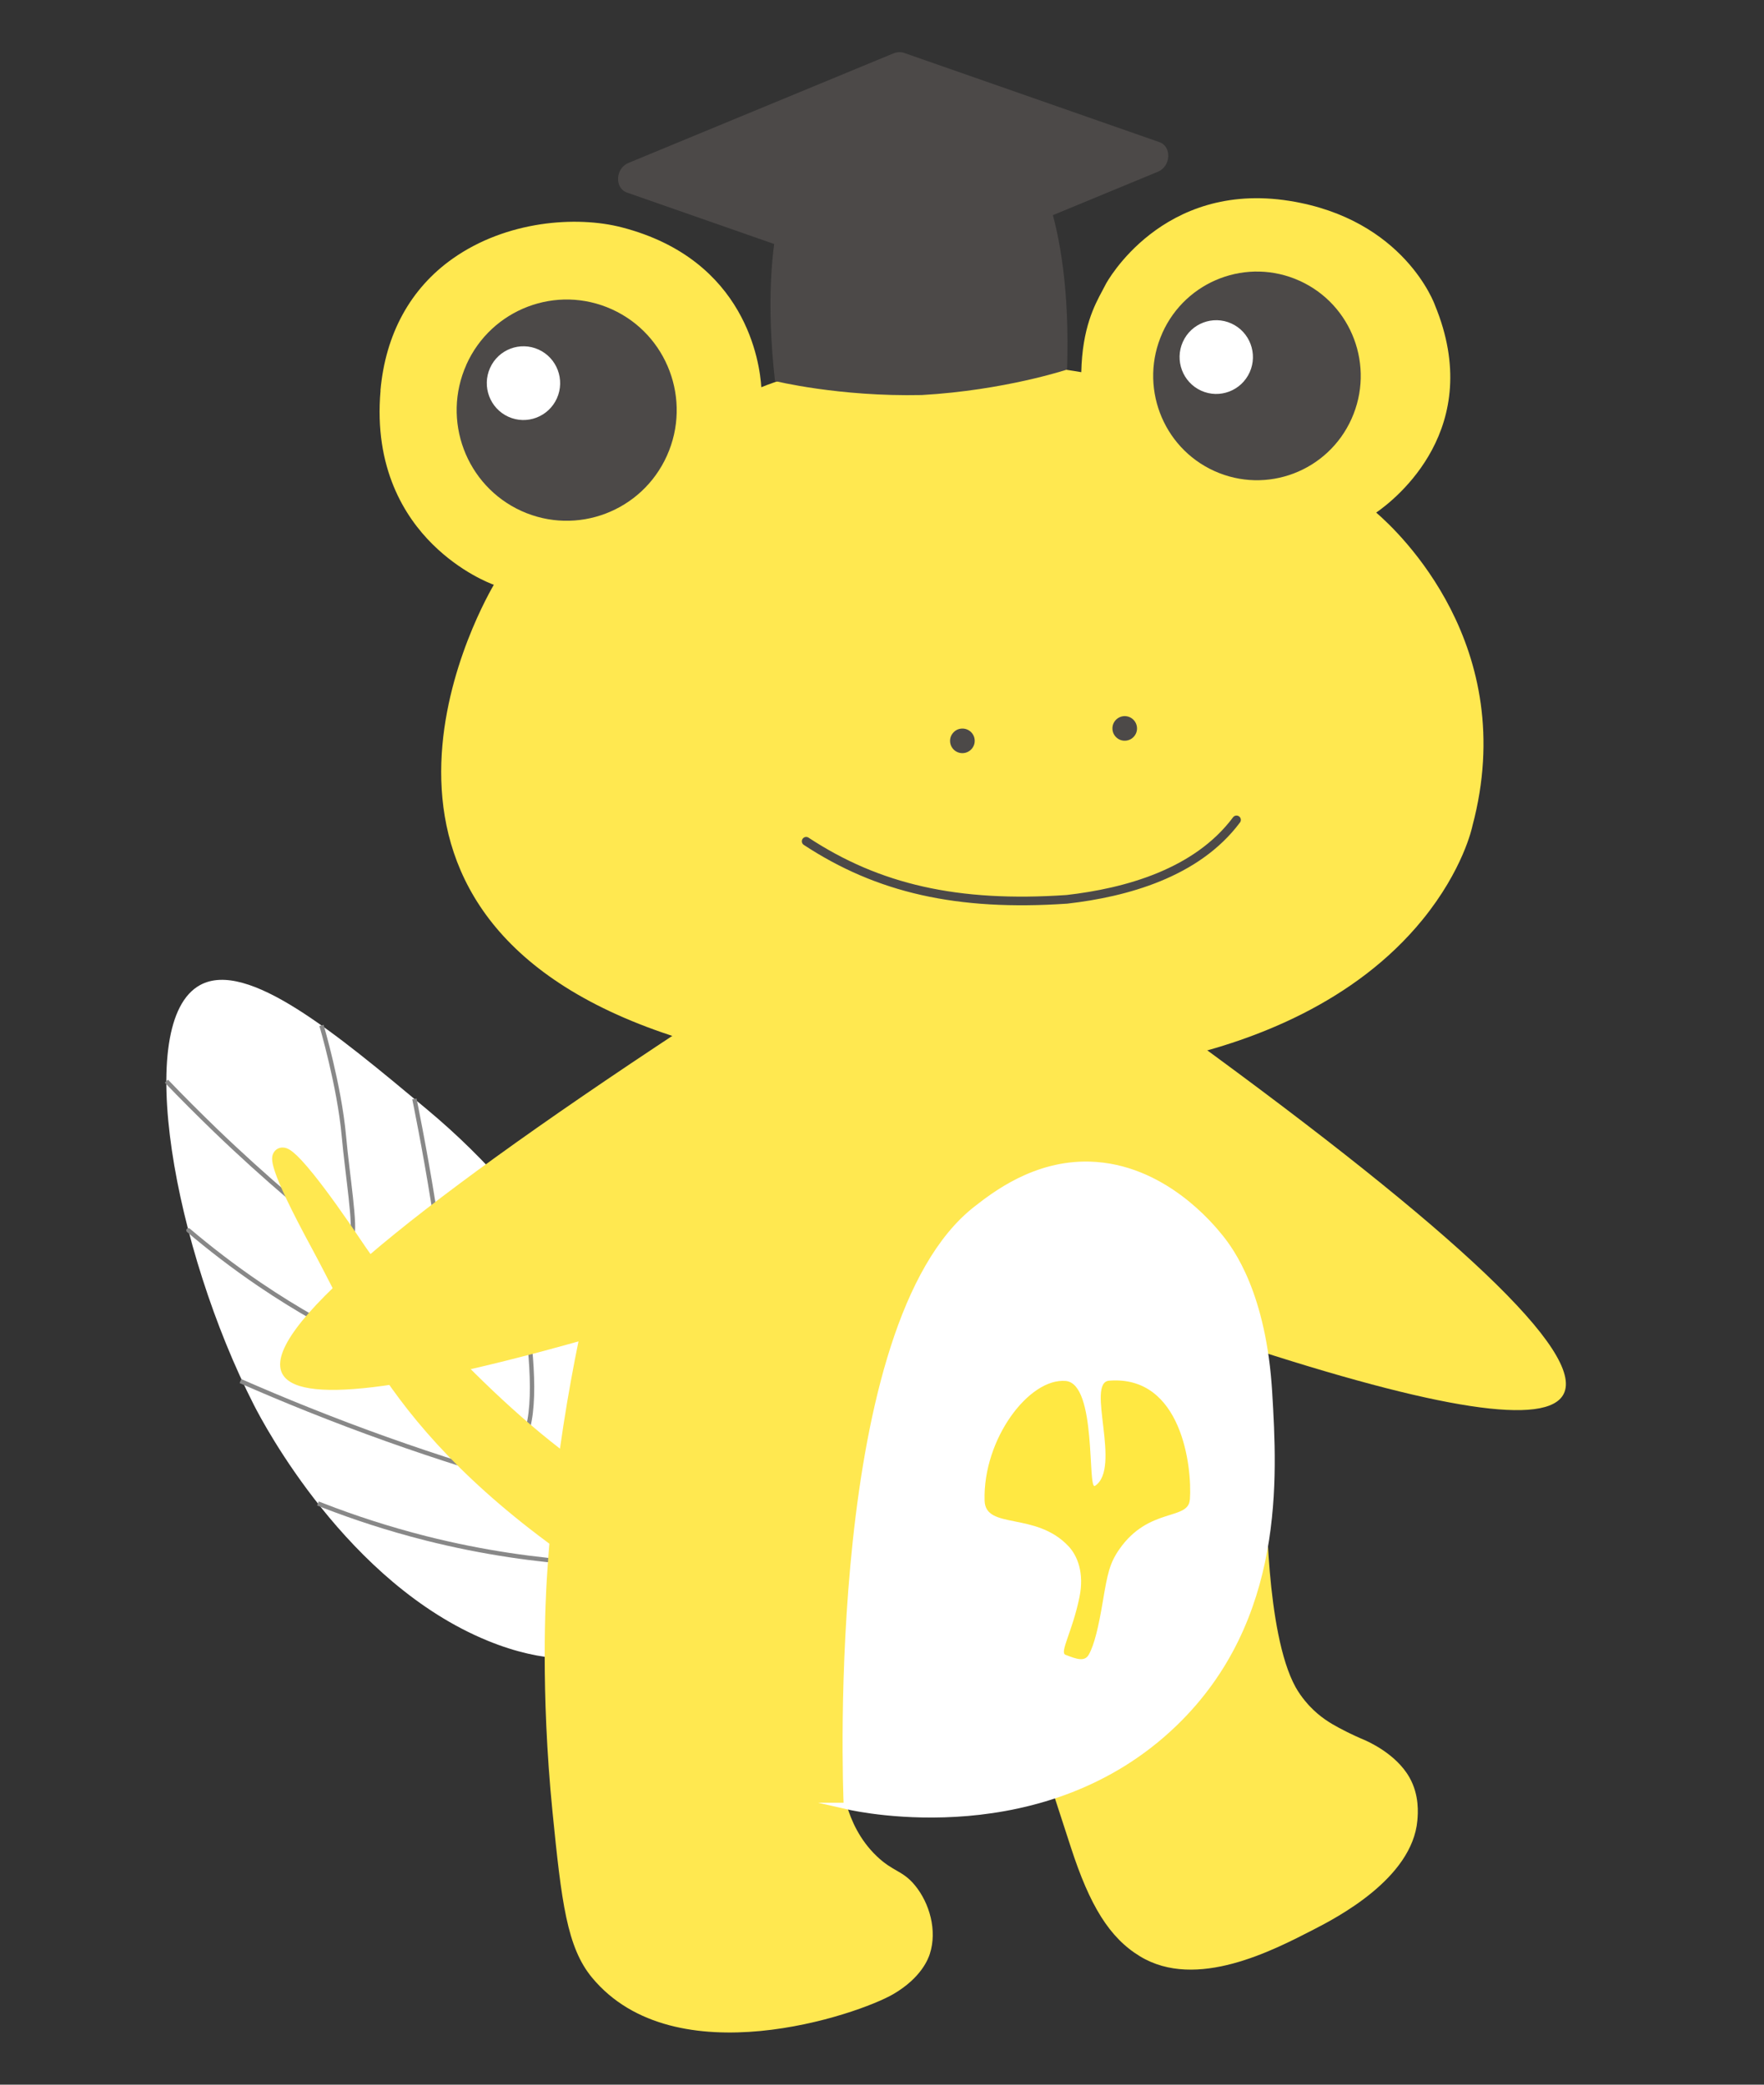 <?xml version="1.0" encoding="UTF-8"?>
<svg id="_レイヤー_1" data-name="レイヤー 1" xmlns="http://www.w3.org/2000/svg" viewBox="0 0 311.81 368.5">
  <rect x="0" y="0" width="311.81" height="368.5" fill="#333333" stroke="none"/>
  <defs>
    <style>
      .cls-1, .cls-2, .cls-3, .cls-4 {
        fill: #fff;
      }

      .cls-1, .cls-5, .cls-3 {
        stroke-linejoin: round;
      }

      .cls-1, .cls-3 {
        stroke: #888;
        stroke-width: .77px;
      }

      .cls-2 {
        stroke: #fff;
        stroke-miterlimit: 10;
        stroke-width: 1.15px;
      }

      .cls-6 {
        fill: none;
        stroke: #4c4948;
        stroke-width: 1.53px;
      }

      .cls-6, .cls-5, .cls-3 {
        stroke-linecap: round;
      }

      .cls-5 {
        stroke: #ffe850;
        stroke-width: 1.15px;
      }

      .cls-5, .cls-7 {
        fill: #ffe850;
      }

      .cls-4, .cls-7, .cls-8, .cls-9 {
        stroke-width: 0px;
      }

      .cls-8 {
        fill: #ffe842;
      }

      .cls-9 {
        fill: #4c4948;
      }
    </style>
  </defs>
  <path class="cls-7" d="m209.94,183.14c47.98,34.91,70.14,55.99,66.46,63.26-2.91,5.76-22.05,2.84-57.4-8.76"/>
  <g>
    <g>
      <path class="cls-4" d="m122.34,283.17c-3.44,6.84-11.79,8.72-14.62,9.36-4,.9-11.31,1.69-21.56-2.52-24.79-10.17-39.59-38.36-41.25-41.6-14.11-27.65-21.46-67.8-9.53-74.29,8.33-4.53,23.94,8.5,39.95,21.86,11.43,9.54,18.1,18.04,31.43,35.04,4.49,5.73,8.93,11.72,12.44,20.39.72,1.77,4.21,10.64,4.47,22.36.13,5.89-.66,8.03-1.34,9.39Z"/>
      <path class="cls-1" d="m29.41,191.11c2.72,2.84,5.59,5.71,8.6,8.62,4.45,4.29,8.85,8.25,13.14,11.92"/>
      <path class="cls-3" d="m33.31,217.48c3.66,3.11,7.84,6.35,12.55,9.55,6.77,4.59,13.26,8.16,19.08,10.93"/>
      <path class="cls-1" d="m42.5,244.13c3.88,1.7,7.87,3.38,11.99,5.03,9.44,3.78,18.59,7.01,27.36,9.78"/>
      <path class="cls-1" d="m56.2,265.77c.32.13.65.26.98.38,5.34,2.07,11.39,4.07,18.09,5.77,10.31,2.6,19.71,3.84,27.69,4.38"/>
      <path class="cls-1" d="m103.65,227.06s8.07,27.21,5.55,36.62"/>
      <path class="cls-1" d="m87.91,208s8.58,31.75,5.45,44.23"/>
      <path class="cls-1" d="m62.18,218.63c.78-1.63-.77-10.88-1.4-17.87-.8-8.84-3.95-19.5-3.95-19.5"/>
      <path class="cls-1" d="m73.25,194.25s7.3,35.32,5.23,43.71"/>
    </g>
    <path class="cls-5" d="m127.13,269.71s-8.98-.9-17.94-6.02c-18.45-10.54-39.06-33.95-45.53-43.64-3.3-4.95-6.28-9.1-8.6-12-3.43-4.27-4.44-4.63-5.12-4.63-.44,0-.83.22-1.05.59-.39.66-1.12,1.89,6.79,16.48.81,1.49,1.6,3.02,2.44,4.64,7.9,15.23,17.86,37.6,64.68,63.29,1.06.58,4.31,2.19,4.31,2.19"/>
  </g>
  <path class="cls-7" d="m208.99,177.19c12.46,37.73,14.87,53.25,14.54,66.61-.17,6.94.41,13.89.35,20.83,0,0-.19,23.95,5.12,33.58,1.05,1.9,2.49,3.37,2.49,3.37,0,0,0,0,0,0,1.85,1.97,3.72,3.05,5.11,3.8,2.23,1.21,4,1.94,4.49,2.15.64.28,5.67,2.44,8.06,6.68,1.78,3.16,1.49,6.41,1.39,7.58-.91,10.31-14.32,17.22-18.36,19.3-7.13,3.67-20.71,10.77-30.66,4.73-5.43-3.29-8.89-9-12.21-19.21-1.62-4.99-3.24-9.99-4.87-14.98-11.63.72-23.26,1.43-34.88,2.15.05,1.82.1,3.65.15,5.47.72,2.4,2.16,5.9,5.27,8.87,2.9,2.77,4.57,2.49,6.76,5.16,2.55,3.11,3.97,7.96,2.61,12.13-.25.75-1.42,4.14-6.42,7.07-6.24,3.65-38.65,14.73-53.27-2.89-4.45-5.36-5.41-13.38-7-29.33-2.15-21.56-1.19-38.07-1-41.18,1.65-26.58,6.42-46.57,9.8-60.45,2.75-11.28,8.15-25.69,16.02-41.99"/>
  <path class="cls-2" d="m149.7,319.24c2.62.6,34.98,7.45,57.86-14.61,19.11-18.43,17.62-43.55,16.75-58.38-1.03-17.5-6.77-25.19-8.68-27.55-1.58-1.95-10.1-12.43-23.02-12.79-9.65-.27-16.83,5.35-20.04,7.85-26.04,20.37-23.05,101.17-22.86,105.48Z"/>
  <path class="cls-7" d="m120.58,181.96c-50.49,33.24-74.07,53.48-70.76,60.71,2.58,5.64,21.51,3.37,56.79-6.79"/>
  <g>
    <path class="cls-7" d="m67.25,69.02c.89-9.98,5.3-18.04,12.78-23.31,9.49-6.7,21.85-7.6,29.88-5.52,22.03,5.7,24.4,24.05,24.66,28.26,20.76-8.41,51.62-3.52,56.56-2.66.18-7.81,2.33-11.82,3.77-14.49.21-.38.4-.74.57-1.09.09-.18,9.89-18.3,32.47-14.7,20.3,3.24,25.68,18.33,25.71,18.45,8.95,21.7-6.87,34.21-10.39,36.65,3.96,3.4,25.48,23.62,17.01,55.38-.06.31-1.64,7.75-8.82,16.58-11.97,14.7-29.95,21.36-42.92,24.35-12.18,2.81-25.78,4.21-40.06,4.14-6.52-.03-13.18-.36-19.92-1-11.08-1.44-20.42-3.67-28.29-6.49-65.39-20.48-36.3-74.44-32.97-80.2-.64-.23-5.82-2.19-10.85-7.18-4.86-4.81-10.39-13.43-9.17-27.18Z"/>
    <g>
      <path class="cls-9" d="m82.45,64.45c-4.42,9.84-.07,21.42,9.71,25.87,9.79,4.44,21.31.07,25.73-9.77,4.42-9.84.07-21.43-9.72-25.87-9.79-4.44-21.3-.07-25.73,9.77"/>
      <path class="cls-4" d="m86.62,65.05c-1.47,3.28-.02,7.14,3.24,8.62,3.26,1.48,7.1.02,8.58-3.26,1.47-3.28.02-7.14-3.24-8.62-3.26-1.48-7.11-.03-8.58,3.26"/>
    </g>
    <g>
      <path class="cls-9" d="m205.47,58.85c-4.17,9.28-.07,20.21,9.16,24.4,9.24,4.19,20.1.07,24.27-9.21,4.17-9.28.07-20.21-9.17-24.4-9.24-4.19-20.1-.07-24.27,9.22"/>
      <path class="cls-4" d="m209.08,60.44c-1.47,3.28-.02,7.14,3.24,8.62,3.26,1.48,7.1.02,8.58-3.26,1.47-3.28.02-7.14-3.24-8.62-3.26-1.48-7.11-.03-8.58,3.26"/>
    </g>
    <path class="cls-9" d="m168.52,129.49c.39-.43.92-.68,1.5-.7h0c.57-.03,1.12.17,1.55.55.44.39.69.93.72,1.51.03.58-.17,1.13-.56,1.56-.39.43-.92.69-1.51.72h0c-.58.03-1.14-.17-1.57-.56-.43-.39-.68-.92-.71-1.5-.03-.58.17-1.14.57-1.57Z"/>
    <path class="cls-9" d="m197.21,127.29c.39-.42.92-.67,1.49-.7h0c1.2-.06,2.22.87,2.28,2.07.03.58-.17,1.13-.56,1.56-.39.43-.92.68-1.51.71h0c-.58.03-1.14-.17-1.57-.57-.43-.39-.68-.93-.7-1.5-.03-.58.17-1.14.57-1.57Z"/>
    <path class="cls-6" d="m218.57,144.93c-7.05,9.45-19.57,12.85-29.96,14.04-19.38,1.33-33.41-1.91-46.11-10.26"/>
    <g>
      <path class="cls-9" d="m111.09,28.8l46.83-19.36c.32-.13.65-.2.97-.22s.65.03.95.14l45.09,15.76c2.23.78,2.06,4.28-.26,5.24l-46.83,19.36c-.32.13-.65.2-.97.22s-.65-.03-.95-.14l-38.14-13.33-6.95-2.43c-2.23-.78-2.06-4.28.26-5.24Z"/>
      <path class="cls-9" d="m140.81,29.38c7.41-3.87,14.35-5.36,20.32-5.61,5.97-.22,13.01.72,20.7,4-.24-.33,7.72,9.36,6.79,37.55,0,0-11,3.67-25.68,4.51-14.7.32-25.95-2.48-25.95-2.48-3.15-28.03,4.04-38.31,3.82-37.97Z"/>
    </g>
  </g>
  <path class="cls-8" d="m210.33,265.1c.42-5.88-1.49-22.05-14.28-21.04-4.15.33,2.27,15.43-2.49,18.59-1.39.92.37-18.04-5.17-18.54-6.48-.58-14.66,10.27-14.35,21.15.15,5.21,9.02,1.88,14.83,8.06,1.61,1.71,2.81,4.77,1.94,9-1.24,6.07-3.55,9.77-2.48,10.19,1.91.74,3.38,1.31,4.13-.03,1-1.79,1.73-4.95,2.48-9.41.82-4.87,1.19-6.74,2.93-9.23,5.18-7.43,12.18-5.05,12.44-8.73Z"/>
</svg>